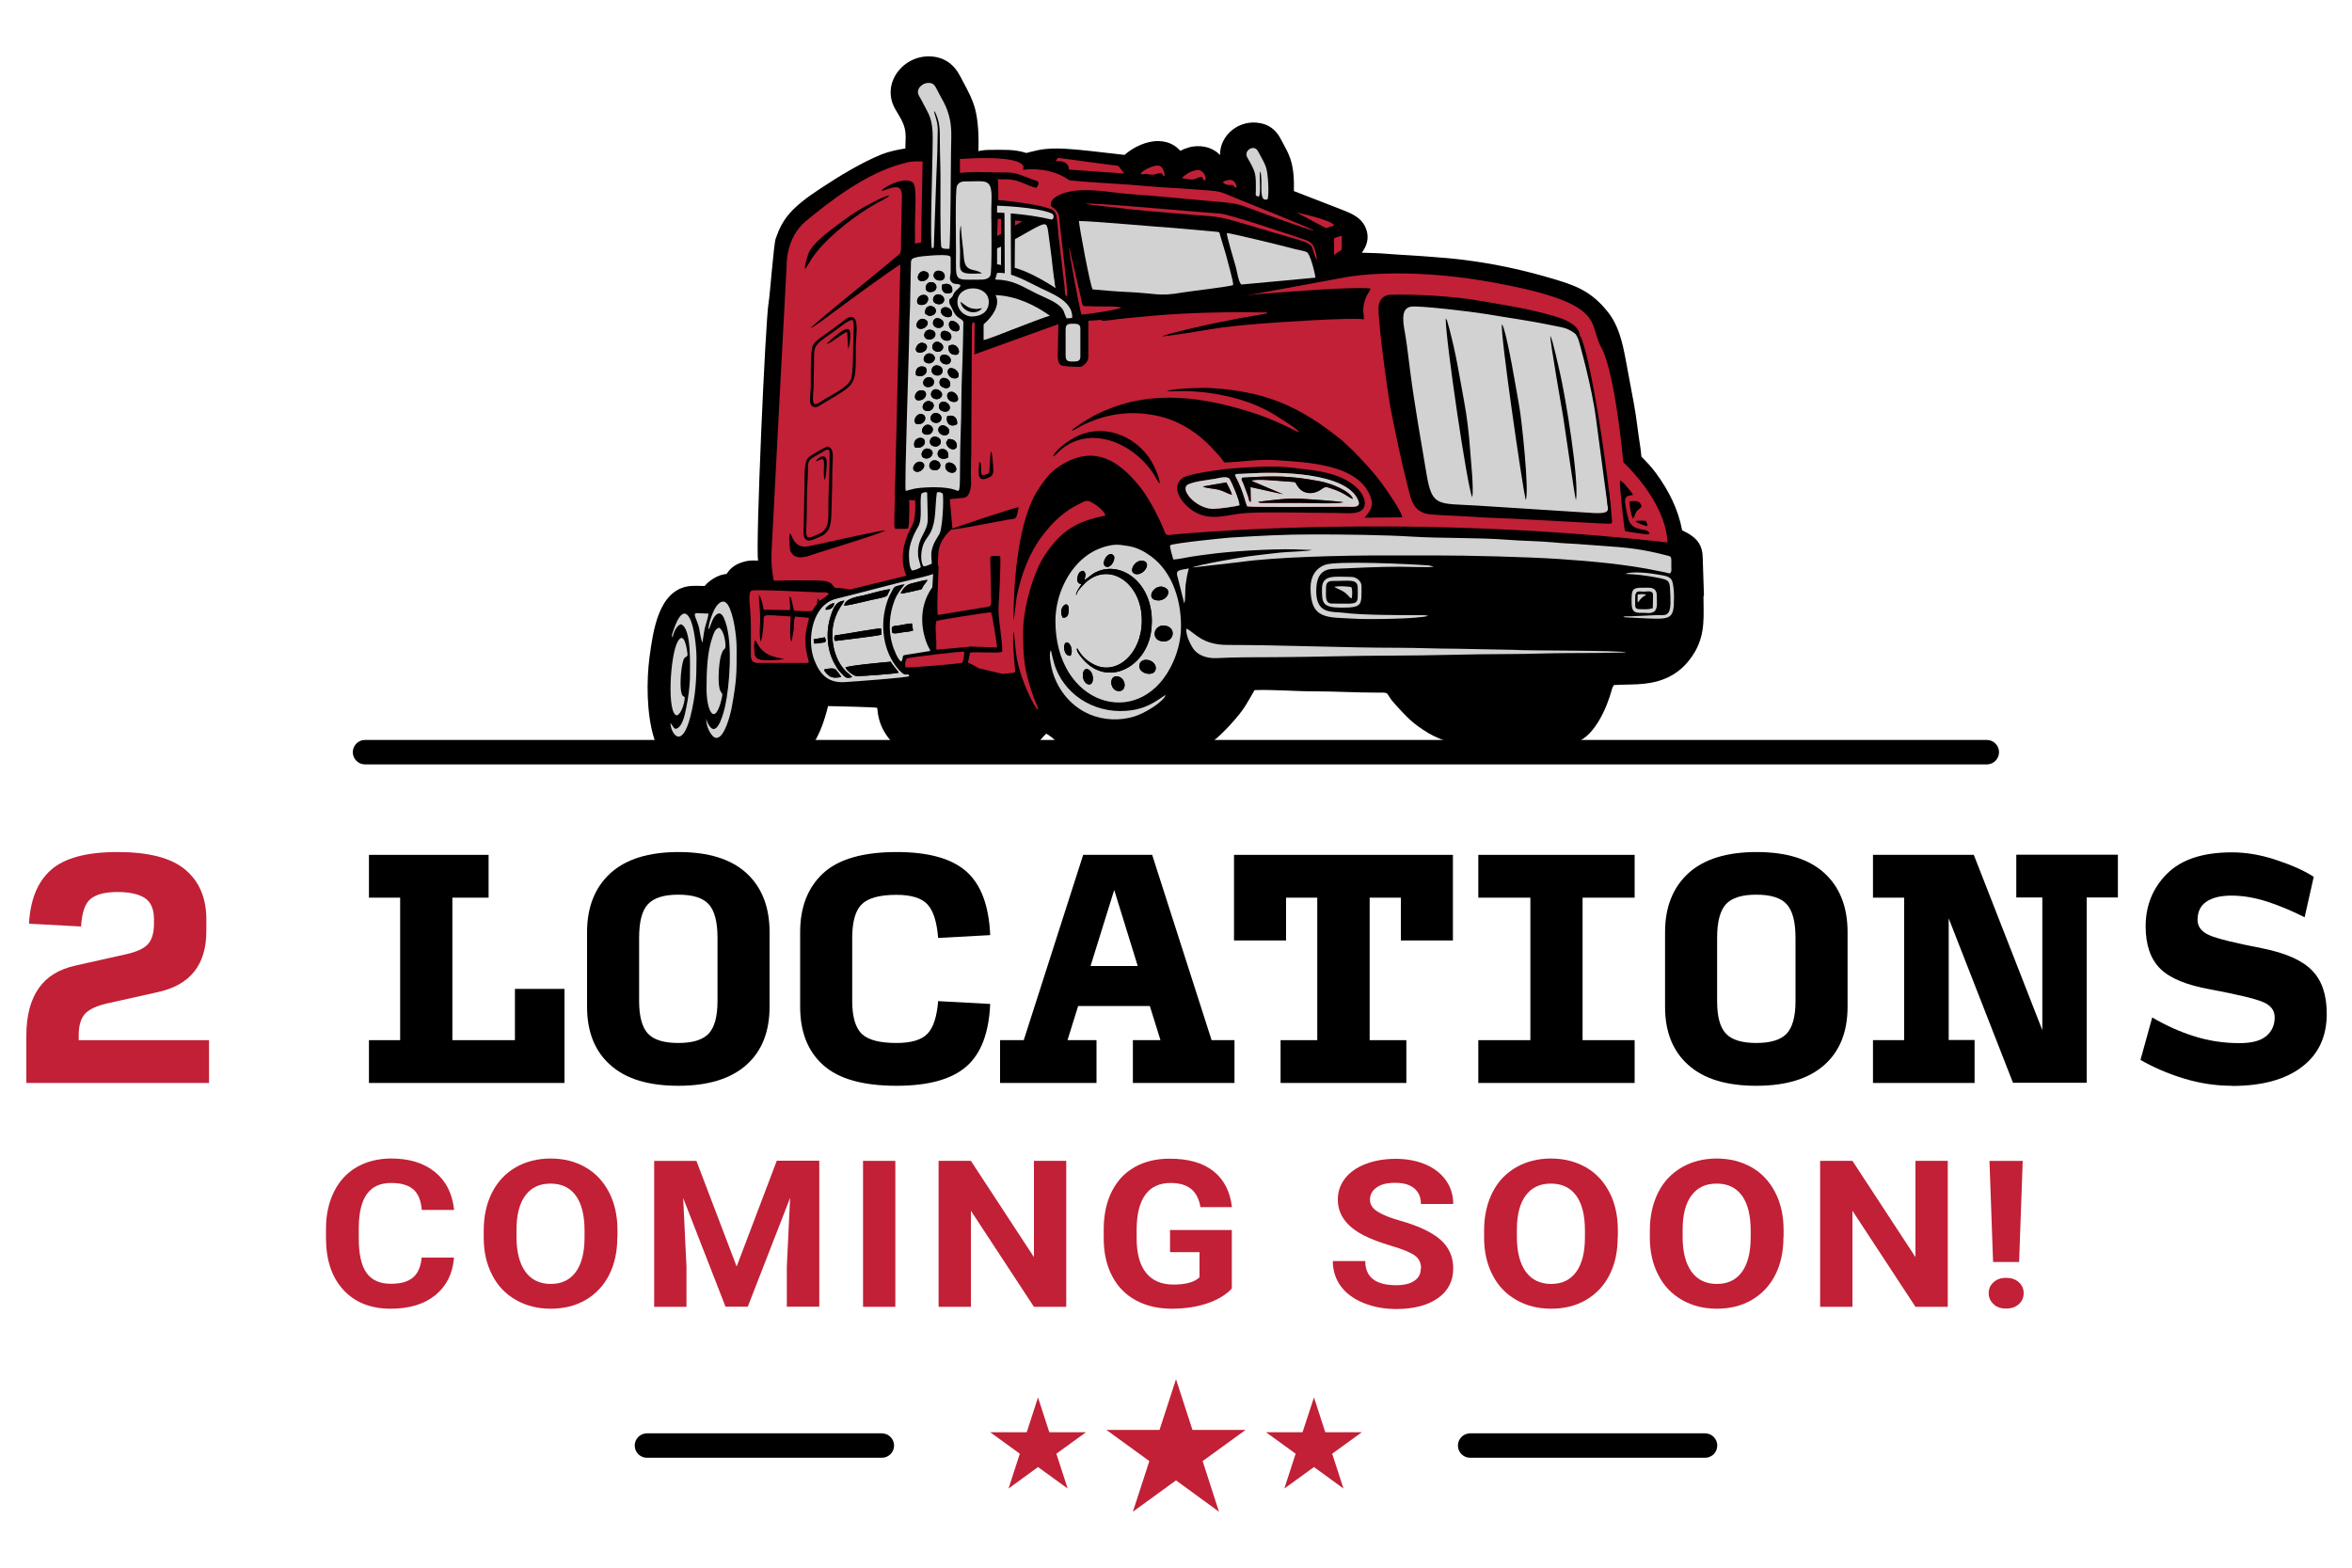 <?xml version="1.0" encoding="UTF-8"?> <svg xmlns="http://www.w3.org/2000/svg" id="Layer_2" viewBox="0 0 150 100"><defs><style>.cls-1{fill:none;}.cls-2,.cls-3{fill:#c12036;}.cls-3,.cls-4,.cls-5{fill-rule:evenodd;}.cls-4{fill:#d2d2d2;}.cls-6{fill:#d3d3d2;}</style></defs><polygon class="cls-2" points="75 87.98 76.05 91.21 79.44 91.21 76.7 93.2 77.74 96.43 75 94.43 72.25 96.43 73.3 93.2 70.56 91.21 73.95 91.21 75 87.98"></polygon><polygon class="cls-2" points="66.2 89.14 66.92 91.36 69.26 91.36 67.37 92.73 68.09 94.95 66.2 93.58 64.32 94.95 65.04 92.73 63.15 91.36 65.48 91.36 66.2 89.14"></polygon><polygon class="cls-2" points="83.8 89.14 84.52 91.36 86.85 91.36 84.96 92.73 85.68 94.95 83.8 93.58 81.91 94.95 82.63 92.73 80.74 91.36 83.07 91.36 83.8 89.14"></polygon><path d="M56.24,92.99h-14.98c-.43,0-.78-.35-.78-.78s.35-.78.78-.78h14.98c.43,0,.78.35.78.78s-.35.78-.78.78Z"></path><path d="M108.74,92.99h-14.98c-.43,0-.78-.35-.78-.78s.35-.78.78-.78h14.98c.43,0,.78.35.78.78s-.35.78-.78.78Z"></path><path class="cls-2" d="M1.68,69.08v-3c0-1.27.26-2.28.78-3.03.52-.75,1.31-1.23,2.36-1.46l3.26-.73c.65-.15,1.11-.36,1.36-.64.25-.28.38-.71.38-1.29v-.29c0-.66-.2-1.11-.59-1.36-.39-.25-.97-.38-1.74-.38s-1.34.14-1.7.43c-.36.28-.57.88-.62,1.77l-3.32-.18c.08-1.52.54-2.66,1.39-3.42.85-.76,2.26-1.15,4.25-1.15s3.42.37,4.32,1.12c.9.75,1.35,1.81,1.35,3.19v.73c0,1.07-.25,1.92-.76,2.57-.51.65-1.28,1.09-2.31,1.32l-3.27.73c-.66.15-1.13.37-1.4.66-.27.3-.4.75-.4,1.37v.31h8.31v2.73H1.68Z"></path><path d="M23.53,69.08v-2.73h1.99v-9.09h-1.99v-2.73h7.63v2.73h-2.31v9.09h3.99v-3.27h3.16v6h-12.46Z"></path><path d="M43.26,69.26c-1.91,0-3.35-.44-4.34-1.33-.99-.88-1.48-2.12-1.48-3.71v-4.76c0-1.6.5-2.85,1.49-3.76.99-.9,2.44-1.35,4.35-1.35s3.35.45,4.33,1.35c.98.9,1.47,2.16,1.47,3.76v4.76c0,1.59-.49,2.83-1.48,3.71-.99.88-2.43,1.33-4.34,1.33ZM43.26,66.53c.92,0,1.56-.2,1.94-.6.37-.4.56-1.09.56-2.07v-4.04c0-1.02-.19-1.73-.56-2.14s-1.02-.61-1.94-.61-1.56.2-1.94.61-.56,1.12-.56,2.14v4.04c0,.98.19,1.67.56,2.07.37.4,1.02.6,1.94.6Z"></path><path d="M57.18,69.26c-2.15,0-3.71-.44-4.69-1.33-.98-.88-1.46-2.12-1.46-3.71v-4.76c0-1.6.49-2.85,1.47-3.76.98-.9,2.54-1.35,4.69-1.35,2.04,0,3.52.42,4.45,1.25.93.83,1.43,2.18,1.51,4.05l-3.32.18c-.08-1.03-.31-1.75-.69-2.15-.38-.4-1.04-.6-1.97-.6-1.06,0-1.8.2-2.21.6-.41.4-.61,1.12-.61,2.16v4.02c0,1.01.21,1.7.61,2.09.41.39,1.15.58,2.21.58.93,0,1.59-.19,1.97-.58.38-.39.61-1.08.69-2.09l3.32.18c-.08,1.84-.58,3.17-1.52,3.99-.94.82-2.42,1.23-4.46,1.23Z"></path><path d="M69.93,66.35v2.73h-6.15v-2.73h1.51l3.79-11.82h4.4l3.79,11.82h1.46v2.73h-6.48v-2.73h1.76l-.68-2.18h-4.57l-.68,2.18h1.84ZM72.56,61.62l-1.5-4.85-1.51,4.85h3.01Z"></path><path d="M81.67,69.08v-2.73h2.34v-9.09h-1.99v2.73h-3.32v-5.46h13.96v5.46h-3.32v-2.73h-1.99v9.09h2.34v2.73h-8.01Z"></path><path d="M94.28,69.08v-2.73h3.32v-9.09h-3.32v-2.73h9.97v2.73h-3.32v9.09h3.32v2.73h-9.97Z"></path><path d="M112.01,69.26c-1.91,0-3.35-.44-4.34-1.33-.99-.88-1.48-2.12-1.48-3.71v-4.76c0-1.6.5-2.85,1.49-3.76.99-.9,2.44-1.35,4.35-1.35s3.35.45,4.33,1.35c.98.9,1.47,2.16,1.47,3.76v4.76c0,1.59-.49,2.83-1.48,3.71-.99.88-2.43,1.33-4.34,1.33ZM112.01,66.53c.92,0,1.56-.2,1.94-.6.37-.4.56-1.09.56-2.07v-4.04c0-1.02-.19-1.73-.56-2.14s-1.02-.61-1.94-.61-1.56.2-1.94.61c-.37.41-.56,1.12-.56,2.14v4.04c0,.98.18,1.67.56,2.07.37.4,1.02.6,1.94.6Z"></path><path d="M125.93,66.35v2.73h-6.48v-2.73h1.99v-9.09h-1.99v-2.73h6.43l4.37,11.18v-8.46h-1.66v-2.73h6.48v2.73h-1.99v11.82h-4.7l-4.1-10.49v7.76h1.66Z"></path><path d="M142.35,69.26c-1.02,0-2.04-.15-3.06-.46-1.02-.31-1.94-.71-2.78-1.19l.75-2.71c.86.51,1.75.91,2.67,1.2s1.88.44,2.9.44c.78,0,1.34-.15,1.7-.45.36-.3.54-.7.54-1.2,0-.44-.25-.76-.74-.97-.49-.21-1.61-.48-3.37-.81-1.5-.27-2.56-.7-3.18-1.31s-.94-1.51-.94-2.71c0-1.33.46-2.46,1.37-3.36.91-.91,2.29-1.36,4.13-1.36.91,0,1.86.16,2.84.49.99.33,1.78.68,2.38,1.07l-.58,2.58c-.82-.41-1.62-.75-2.4-1-.78-.25-1.54-.38-2.27-.38-.69,0-1.22.13-1.6.39s-.56.65-.56,1.15c0,.44.25.76.74.98.49.22,1.62.5,3.38.84,1.5.3,2.56.77,3.18,1.41.63.64.94,1.56.94,2.77,0,1.46-.53,2.59-1.59,3.39-1.06.81-2.55,1.21-4.45,1.21Z"></path><path class="cls-2" d="M28.95,80.25c-.08,1-.48,1.79-1.19,2.37-.72.58-1.66.86-2.84.86-1.28,0-2.29-.4-3.03-1.21s-1.1-1.91-1.1-3.31v-.57c0-.9.17-1.68.51-2.37.34-.68.82-1.21,1.45-1.57.63-.36,1.36-.55,2.2-.55,1.16,0,2.09.29,2.79.86.71.58,1.11,1.38,1.22,2.42h-2.06c-.05-.6-.23-1.04-.54-1.31-.31-.27-.78-.41-1.41-.41-.69,0-1.2.23-1.54.69-.34.46-.52,1.17-.53,2.13v.7c0,1.01.16,1.74.49,2.21.33.46.84.7,1.55.7.64,0,1.11-.13,1.43-.41.31-.27.49-.69.54-1.26h2.06Z"></path><path class="cls-2" d="M39.37,78.91c0,.92-.17,1.72-.52,2.41-.35.69-.85,1.22-1.5,1.6-.65.38-1.39.56-2.23.56s-1.57-.19-2.22-.56c-.65-.37-1.16-.9-1.51-1.59-.36-.69-.54-1.48-.54-2.38v-.46c0-.92.18-1.72.53-2.42.36-.7.86-1.23,1.51-1.61.65-.37,1.39-.56,2.23-.56s1.58.19,2.22.56c.65.37,1.15.91,1.51,1.61.36.7.53,1.5.53,2.41v.42ZM37.28,78.49c0-.98-.19-1.72-.56-2.23-.38-.51-.91-.76-1.61-.76s-1.23.25-1.6.75c-.38.5-.57,1.24-.57,2.2v.45c0,.95.19,1.69.56,2.21s.92.79,1.62.79,1.22-.25,1.6-.76c.37-.51.56-1.24.56-2.21v-.45Z"></path><path class="cls-2" d="M44.41,74.04l2.57,6.75,2.56-6.75h2.71v9.31h-2.07v-2.55l.21-4.39-2.7,6.94h-1.42l-2.7-6.93.21,4.39v2.55h-2.06v-9.31h2.7Z"></path><path class="cls-2" d="M57.1,83.36h-2.06v-9.31h2.06v9.31Z"></path><path class="cls-2" d="M68,83.36h-2.06l-4.02-6.13v6.13h-2.06v-9.31h2.06l4.02,6.14v-6.14h2.06v9.31Z"></path><path class="cls-2" d="M78.57,82.18c-.37.41-.9.73-1.58.96-.68.23-1.43.34-2.26.34-.87,0-1.63-.18-2.28-.53-.65-.35-1.16-.86-1.51-1.53-.36-.67-.54-1.46-.55-2.36v-.63c0-.93.17-1.73.51-2.42.34-.68.82-1.2,1.46-1.56.63-.36,1.38-.54,2.23-.54,1.19,0,2.12.26,2.79.79.67.53,1.07,1.29,1.19,2.3h-2.01c-.09-.53-.29-.92-.61-1.17-.31-.25-.75-.37-1.3-.37-.7,0-1.24.25-1.6.74s-.55,1.22-.56,2.19v.59c0,.98.2,1.71.6,2.21s.98.75,1.75.75,1.33-.15,1.66-.46v-1.61h-1.88v-1.41h3.94v3.72Z"></path><path class="cls-2" d="M90.63,80.91c0-.36-.14-.64-.41-.83-.27-.19-.77-.4-1.49-.61-.71-.21-1.28-.43-1.7-.64-1.14-.57-1.71-1.34-1.71-2.31,0-.5.15-.95.46-1.35.3-.39.74-.7,1.31-.92.57-.22,1.21-.33,1.92-.33s1.35.12,1.91.36c.56.24.99.58,1.3,1.02.31.44.46.94.46,1.5h-2.06c0-.43-.14-.76-.43-1-.29-.24-.69-.35-1.22-.35s-.9.1-1.18.3c-.28.2-.42.46-.42.78,0,.3.16.56.49.76.33.21.81.4,1.45.58,1.17.33,2.03.74,2.57,1.22.54.49.8,1.09.8,1.82,0,.81-.33,1.44-.98,1.9-.66.46-1.54.69-2.65.69-.77,0-1.47-.13-2.1-.39-.63-.26-1.12-.62-1.45-1.08-.33-.46-.5-.99-.5-1.59h2.07c0,1.03.66,1.54,1.98,1.54.49,0,.87-.09,1.15-.28.28-.19.41-.44.41-.78Z"></path><path class="cls-2" d="M103.17,78.91c0,.92-.17,1.72-.52,2.41-.35.69-.85,1.22-1.5,1.6-.65.38-1.39.56-2.23.56s-1.57-.19-2.22-.56c-.65-.37-1.16-.9-1.51-1.59-.36-.69-.54-1.48-.54-2.38v-.46c0-.92.18-1.72.53-2.42.35-.7.86-1.23,1.51-1.61.65-.37,1.39-.56,2.22-.56s1.58.19,2.23.56c.65.37,1.15.91,1.51,1.61.36.7.53,1.5.53,2.41v.42ZM101.08,78.49c0-.98-.19-1.72-.56-2.23-.38-.51-.91-.76-1.61-.76s-1.23.25-1.6.75c-.38.5-.57,1.24-.57,2.2v.45c0,.95.19,1.69.56,2.21s.92.79,1.62.79,1.22-.25,1.6-.76c.37-.51.56-1.24.56-2.21v-.45Z"></path><path class="cls-2" d="M113.74,78.91c0,.92-.17,1.72-.52,2.41-.35.69-.85,1.22-1.5,1.6-.65.38-1.39.56-2.23.56s-1.57-.19-2.22-.56c-.65-.37-1.16-.9-1.51-1.59-.36-.69-.54-1.48-.54-2.38v-.46c0-.92.18-1.72.53-2.42.35-.7.86-1.23,1.51-1.61.65-.37,1.39-.56,2.22-.56s1.58.19,2.23.56c.65.37,1.15.91,1.51,1.61.36.7.53,1.5.53,2.41v.42ZM111.65,78.49c0-.98-.19-1.72-.56-2.23-.38-.51-.91-.76-1.61-.76s-1.23.25-1.6.75c-.38.5-.57,1.24-.57,2.2v.45c0,.95.19,1.69.56,2.21s.92.79,1.62.79,1.22-.25,1.6-.76c.37-.51.56-1.24.56-2.21v-.45Z"></path><path class="cls-2" d="M124.22,83.36h-2.06l-4.02-6.13v6.13h-2.06v-9.31h2.06l4.02,6.14v-6.14h2.06v9.31Z"></path><path class="cls-2" d="M127.94,81.51c.33,0,.6.09.81.28s.31.42.31.7-.1.51-.31.7-.47.28-.81.28-.6-.09-.8-.28-.31-.42-.31-.7.1-.51.31-.7.47-.28.8-.28ZM128.76,80.5h-1.65l-.23-6.45h2.12l-.23,6.45Z"></path><path class="cls-5" d="M108.67,38v-.02l-.08-2.45c-.02-.71-.31-1.13-.89-1.48-.15-.09-.28-.15-.42-.22-.25-1.34-.86-2.55-1.67-3.65-.27-.37-.56-.68-.89-1.01-.01-.01-.03-.03-.04-.04-.02-.18-.03-.36-.06-.55-.16-.98-.25-1.97-.44-2.95-.18-.93-.34-1.86-.52-2.79-.2-1.04-.44-2.08-1.11-2.93-1.1-1.38-2.11-1.72-3.73-2.19-2.38-.7-4.83-1.15-7.31-1.32-.51-.04-1.02-.08-1.54-.11-.51-.03-1.02-.06-1.53-.1-.53-.05-1.06-.05-1.59-.07.31-.41.47-.9.3-1.44-.25-.81-.99-1.08-1.69-1.35l-2.81-1.09h0s-.09-.03-.13-.05c.01-.69,0-1.35-.22-2.04-.13-.39-.31-.71-.5-1.06-.14-.26-.23-.46-.44-.69-.26-.29-.59-.47-.97-.54-1.37-.28-2.61.78-2.58,2.03-.51-.54-1.34-.69-2.04-.47-.17.05-.34.12-.5.2-.33-.38-.79-.61-1.39-.62-.74-.02-1.6.38-2.16.88-.73-.08-1.47-.17-2.2-.25-.87-.09-1.92-.21-2.79-.13-.35.03-.7.11-1.05.2-.08.02-.15.04-.22.06-.76-.25-1.47-.2-2.26-.2-.3,0-.55.02-.8.08.03-.9-.01-1.96-.22-2.72-.17-.62-.45-1.13-.75-1.69-.21-.4-.37-.75-.71-1.07-.37-.35-.83-.53-1.34-.56-1.79-.11-3.21,1.74-2.29,3.35.36.63.67,1.02.67,1.77,0,.32-.02.39-.02.75-.5.08-1.04.19-1.52.38-1.28.52-2.66,1.36-3.86,2.15-1.9,1.25-2.44,1.93-2.89,3.22-.13.39-.37,3.66-.45,4.07-.2,1.05-.85,15.73-.67,16.47-.46-.02-.63,0-.9.07-.54.15-.87.4-1.11.78-.28.03-.54.11-.85.3-.25.16-.41.3-.55.47-.32,0-.66-.03-.99.01-1.97.26-2.3,2.9-2.52,4.48-.21,1.55-.19,3.61.25,5.11.11.39.26.73.48,1.02,0,0,.42.72,2.32.18,0,0,2.16,1.05,4.07,0,0,0,2.16.49,2.98-.33.18-.18.79-.81,1.28-2.81.32,0,3.06.07,3.13.11.05.13-.02,1.17.98,2.22.39.41.73.81,3.2.81h2.88c1.75,0,2.93-.39,3.27-.86.03-.09.41-.49.46-.52.15.08.58.39.63.52,0,0,1.57.69,4.81.69s5.15-.69,5.15-.69c.72-.57,1.74-1.69,2.13-2.34.19-.32.38-.63.56-.96,1.26-.04,2.56.08,3.84.08,1.3,0,2.6.08,3.88.08,1.05,0,.51-.06,1.24.74.76.83,1.1,1.22,2.12,1.84.2.12.43.23.66.33.24.11.49.17.67.3,0,0,1.71.36,3.92.39,2.49.04,3.65-.23,4.26-.46,1.11-.43,1.88-2.15,2.2-3.35.02-.09.08-.18.12-.27,1.03-.07,2.03.04,3.09-.34.93-.33,1.61-.96,2.1-1.81.66-1.17.53-2.25.53-3.52Z"></path><path class="cls-4" d="M63.59,15.58v1.83s.05.57-.22.78-.57.03-.57.03c0,0,1.39.54.5,1.84-.32.47-.72.74-.72.74v1.06s3.51-1.49,4.55-1.78c.27-.07.26-.95.15-2.12s-.35-3.18-.35-3.18c0,0,.13-.85-.63-.49s-2.73,1.29-2.73,1.29Z"></path><path class="cls-3" d="M103.53,29.5s-.51-5.7-1.4-7.32.45-2.81-6.88-4.16c-5.91-1.08-9.52-.32-9.52-.32l-14.23,2.62-3.68.24-5.77,2.08-.07,6.52s-.02-.03-.03-.05c-.01,1.08.17,2.65-.55,2.65-2.8.31-4.09.18-4.32-.2l.53-16.07.08-5.09c-2.51.62-4.98,2.62-6.28,3.69-1.3,1.06-1.24,2.82-1.24,2.82,0,0-.91,17.08-.96,18.2-.06,1.12.14,1.93.14,1.93,0,0,2.08-.05,3.03,0,.48.03.66.17.73.3.07.14.24.2.39.16l.72.1,5.5-1.35.02.29-.12,3.42.1,1.48,1.8-.16.42-.04-.22,1.07.71.32,1.53.36.7-.08c-.07-.08-.14-.44-.22-.98.06-.02.1-.04.1-.04-.01-.67-.46-13.41,4.85-13.16,3.55.17,5.09,5.4,5.09,5.4,0,0,14.32-1.51,31.86.47,0,0,.12-2.24-2.78-5.09Z"></path><path class="cls-5" d="M67.5,20.54l-.04,2.12s-.04.58.27.66,1.18.08,1.18.08c.06,0,.5-.22.5-.64,0-.44,0-2.45,0-2.45l-1.29-.08-.62.31Z"></path><path class="cls-3" d="M57.7,10.4s.35-.14,1.14-.1l-.1,5.17s-1.1.08-1.16.73-.14,1.27-.14,1.27l-1.06-.31,1.31-6.77Z"></path><path class="cls-3" d="M68.18,11.49s-1.06-.88-2.95-.66c0,0,.78-.99-4.01-.69v.89s1.73-.21,2.35.18c.21.13.02,3.83.02,3.83l3.03-1.92,1.56-1.62Z"></path><path class="cls-5" d="M60.56,31.67l.18,2.05s-.77.57-.88,1.43c-.07.56-.03,1.18-.03,1.18l-.5.19-1.47.3s-.53-.82-.15-2.19.71-.77.66-2.87l.35-.5h1.44s.41.41.41.41Z"></path><path class="cls-4" d="M102.55,33.06l-11.66-.62-2.28-12.97s.58-.73,6.29.04c5.71.77,5.5,1.61,5.5,1.61,0,0,.28.09.71,1.78.46,1.8,1.1,5.31,1.35,7.53.21,1.88.08,2.62.08,2.62Z"></path><path class="cls-5" d="M100.04,20.7s.66.42.86,1c.65,1.82,1.44,7.24,1.72,9.68.15,1.29-.06,1.1-.06,1.1,0,0-.49-3.6-.77-5.75s-1.09-4.95-1.09-4.95c0,0-.1-.46-.66-1.08"></path><path class="cls-5" d="M63.22,18.26s.56-.29,1.18.06c.93.52,2.43,1.06,3.03,1.56l.31-1.22s-1.64-1.18-2.97-1.56c-.42-.12-.86-.17-1.39-.29l-.15,1.45Z"></path><path class="cls-4" d="M71.29,43.15c.58.11.59,1.06-.04.92-.49-.11-.53-1.03.04-.92h0ZM69.06,43.08c0-.66.61-.44.64.16.03.7-.64.45-.64-.16h0ZM72.66,42.5c0-.64,1.02-.47,1.05.09.03.62-1.05.44-1.05-.09h0ZM68.27,41.83c-.45.03-.49-.73-.3-.83.27-.13.51.51.3.83h0ZM74.36,39.92c.71.16.49,1.13-.3.98-.72-.14-.45-1.15.3-.98h0ZM68.16,38.87c0,.27-.05.56-.38.53-.37-.62.38-1.24.38-.53h0ZM73.89,38.3c-.98,0-.22-1.24.47-.78.37.24,0,.78-.47.78h0ZM68.7,41.35c.25.44.54.76,1.03,1.02,1.48.78,3.1-.68,3.09-2.8,0-2.51-2.26-3.87-3.74-2.25-.14.15-.4.4-.44.65-.05-.11.06-.26.11-.36.08-.14.16-.24.22-.35,0,0-.02-.02-.03-.01,0,0-.32,0-.22-.45.05-.23.14-.37.38-.39.21.22.11.31.06.58.21-.09.38-.31.69-.47,1.74-.89,3.97.87,3.56,3.77-.32,2.27-2.78,3.58-4.35,1.75-.08-.09-.48-.54-.36-.69h0ZM72.96,35.79c.49.16-.06.97-.57.82-.47-.14.02-1,.57-.82h0ZM70.96,35.39c.09.06.11.08.1.25-.02.23-.29.66-.57.48-.29-.18.15-.95.47-.74h0ZM71.47,34.76c-.6-.08-1.34.19-1.79.44-1.45.81-2.37,2.67-2.37,4.41,0,5.35,5.23,6.97,7.33,2.98.42-.79.68-1.7.68-2.65,0-1.85-.66-3.69-2.17-4.63-.57-.36-.92-.46-1.68-.55h0Z"></path><path class="cls-5" d="M89.42,33l-2.13.02s-.11,0-.13,0c0,0-.02,0-.03,0,0,0-.02,0-.03,0h-.06c.07-.16.61-.56.41-1.19-.68-2.28-4.24-2.34-6.11-2.48-1.06-.08-2.37.14-3.26.15-.26-.38-.49-.61-.79-.93-.86-.92-1.98-1.68-3.29-2-1.76-.43-3.45-.21-5.05.6-.21.11-.4.26-.62.31.13-.19,1.12-.79,1.4-.94,3.17-1.66,6.38-1.36,9.76-.34,1.11.34,1.54.53,2.53.98.21.09.66.36.82.38-.11-.23-1.39-.99-1.6-1.13-1.56-.95-3.57-1.4-5.42-1.48-.48-.02-.95.03-1.41,0,.38-.17,2.19-.23,2.74-.2,3.55.2,5.73,1.16,8.41,3.32l.75.7c.74.76,1.44,1.51,2.04,2.38.2.29,1.08,1.55,1.08,1.86h0Z"></path><path class="cls-5" d="M100.74,21.51c-.25-.18-.35-.32-.71-.49-.29-.14-.67-.19-1.02-.26-1.52-.32-2.9-.5-4.38-.75-.72-.12-4.11-.53-4.64-.45-.75.11-.46,1.22-.35,1.9.12.75.2,1.5.3,2.26.27,2.09.7,4.51,1.05,6.59.35,2.04.73,1.79,3.2,1.94l7.2.46c1.58.12,1.06-.25,1.13-.77,0,.01-.07-.46-.07-.44,0,.02.16-.12.17-.11,0,0,.02.28.03.29l.05.34c.02.22.05.44.06.66.05.83.23.74-.6.71l-5.61-.3c-.93-.05-1.89-.06-2.83-.14-.52-.04-2.45-.09-2.76-.18-.85-.23-.97-.9-1.19-1.78-.48-1.9-.69-3-1.07-4.87-.18-.91-.86-5.82-.78-6.58.04-.39.29-.72.75-.74,1.52-.05,4.05.1,5.54.36,1.62.28,3.27.52,4.93,1.01,1.49.44,1.63.99,1.61,1.33h0Z"></path><path class="cls-4" d="M106.56,36.53c-.08.08-.09.05-.36-.02-.14-.03-.27-.05-.41-.08-2.01-.43-4.28-.63-6.33-.77-2.06-.14-5.81-.23-7.91-.23h-3.43c-2.39,0-6.73.09-9.02.42l-3.05.35c.4-.19,3.05-.64,3.62-.72.67-.09,1.29-.15,1.96-.23.42-.05,1.8-.08,2.04-.17-.38,0-.81-.03-1.16-.04-1.52-.03-4.06.12-5.54.33-.36.05-.71.09-1.06.15-.28.05-.81.16-1.08.17-.04-.15-.25-.79-.2-.91.25-.14,3.34-.45,3.84-.49,2.05-.12,3.33-.2,5.41-.2,1.74,0,4.46.03,6.15.14,2.02.12,4.13.05,6.11.2,1,.08,1.99.08,2.96.17.48.05.99.07,1.48.1.5.03.99.08,1.49.11,1.62.11,2.6.2,4.11.59.48.12.4.03.41.77,0,.15.03.27-.05.35h0Z"></path><path class="cls-4" d="M60.65,29.52c.43.14.47.7,0,.63-.5-.08-.46-.77,0-.63h0ZM58.79,29.48c.39.18-.04.72-.39.6-.39-.13.01-.78.39-.6h0ZM59.75,29.39c.41.15.22.74-.28.58-.39-.12-.17-.75.28-.58h0ZM60.47,29.18c-.38.23-.81-.03-.63-.4.13-.26.73-.18.63.4h0ZM59.32,28.66c.37.19.03.71-.38.56-.37-.14-.06-.79.38-.56h0ZM60.34,28.22l.13-.21c.54-.04.62.41.52.55-.19.25-.63.01-.65-.34h0ZM59.76,27.88c.46.17.21.74-.26.57-.37-.13-.18-.74.26-.57h0ZM58.33,28.52c-.18-.53.42-.73.6-.49.2.27-.17.66-.6.49h0ZM60.29,27.18c.14.07.31.21.22.44-.08.18-.34.17-.48.09-.38-.21-.14-.74.27-.53h0ZM59.32,27.13c.36.19.12.7-.32.58-.44-.12-.06-.79.32-.58h0ZM61.04,27.05c-.38.25-.76-.04-.63-.5.48-.15.67.19.63.5h0ZM58.54,27.06c-.4,0-.18-.75.27-.64.34.09.24.64-.27.64h0ZM59.84,26.38c.4.19.16.72-.28.57-.43-.15-.14-.77.28-.57h0ZM60.37,25.68c.37.23.22.7-.25.55-.47-.15-.19-.82.25-.55h0ZM59.33,25.6c.45.16.14.73-.29.6-.42-.12-.09-.74.29-.6h0ZM60.85,25.64c-.48,0-.61-.61-.2-.65.37-.03.69.65.2.65h0ZM58.58,25.54c-.4,0-.25-.71.25-.64.39.06.26.64-.25.64h0ZM59.85,24.87c.49.24.11.74-.29.55-.38-.18-.12-.75.29-.55h0ZM60.37,24.15c.38.18.29.79-.23.56-.41-.18-.21-.77.23-.56h0ZM59.57,24.29c0,.22-.06.34-.28.39-.21.05-.39-.05-.41-.23-.04-.33.47-.61.69-.16h0ZM60.74,23.49c.44.1.59.72.07.64-.44-.07-.51-.74-.07-.64h0ZM58.42,23.93c-.12-.64.54-.64.64-.44.16.32-.24.65-.64.44h0ZM59.87,23.33c.45.16.23.75-.22.6-.44-.15-.21-.75.22-.6h0ZM60.31,22.63c.47.11.42.7-.05.6-.46-.1-.4-.71.05-.6h0ZM59.45,22.59c.4.23.02.73-.38.55-.38-.17-.02-.77.38-.55h0ZM60.97,22.63h-.08c-.29,0-.47-.28-.38-.57.58-.31.86.57.46.57h0ZM58.97,21.9c.22.13.16.33.05.45-.09.1-.34.2-.51.11-.29-.16.09-.77.45-.55h0ZM59.94,21.85c.45.25.1.72-.29.55-.4-.17-.12-.78.29-.55h0ZM60.42,21.15c.09.04.12.04.2.15.16.26-.04.54-.4.4-.39-.16-.27-.77.2-.55h0ZM59.42,21.05c.43.12.23.7-.26.59-.39-.09-.22-.72.26-.59h0ZM60.83,20.49c.5.18.48.78-.01.62-.41-.13-.4-.77.01-.62h0ZM59.96,20.34c.46.23.14.72-.27.54-.37-.16-.15-.76.27-.54h0ZM58.98,20.37c.46.22-.03.71-.37.59-.37-.13-.03-.78.37-.59h0ZM59,20.01c-.06-.6.54-.58.66-.3.09.2-.05.35-.19.4-.23.1-.35-.02-.47-.11h0ZM60.72,20c0,.43-.78.2-.71-.19.07-.37.71-.23.71.19h0ZM60.03,18.83c.37.2.15.7-.3.55-.45-.14-.15-.8.3-.55h0ZM58.78,19.45h-.04c-.42,0-.28-.65.17-.64.44,0,.34.64-.12.64h0ZM60.72,18.63c-.37.23-.75,0-.63-.47.36-.15.72,0,.63.47h0ZM59.32,18.63c-.45,0-.33-.69.11-.63.39.05.42.63-.11.63h0ZM60.02,17.3c.38.14.29.72-.23.57-.43-.13-.26-.75.23-.57h0ZM58.99,17.31c.48.11.18.67-.24.62-.41-.05-.18-.72.24-.62h0ZM61.26,18.19c-.23-.15-.41.01-.6-.23-.15-.2-.04-.35-.03-.59,0-.24,0-.54,0-.78,0-.19.01-.24-.12-.28-.31-.1-1.73.02-2.01.09-.44.1-.4.15-.41.61-.01.69-.03,1.34-.04,2.02,0,.68-.06,1.33-.06,2.02,0,1.03-.32,9.99-.23,10.26.23-.04.43-.13.75-.17.67-.08,1.77-.11,2.38.1.34.12.33.34.34-1.85,0-1.26.08-2.42.08-3.67,0-1.22.08-2.5.1-3.71l.03-1.45c-.03-.26-.4-.18-.65-.73-.23-.51-.26-.39-.25-.72.33-.28.17-.23.34-.47.12-.17.31-.24.37-.42h0Z"></path><path class="cls-4" d="M53.65,43.19c-.25.04-.52.07-.71-.04-.11-.07-.36-.27-.38-.44.2-.07.62-.12.74,0,.07.07.33.4.35.49h0ZM54.66,43.13c-.23,0-.65-.35-.74-.55.15-.12,2.51-.34,2.89-.37.11.24.44.55.5.7-.15.07-2.33.22-2.65.22h0ZM52.44,40.99c-.16.02-.36.07-.53.05l-.02-.26.72-.13c.09.27.09.32-.18.35h0ZM53.48,40.5c.59-.08,2.43-.43,2.71-.41l.03.39c-.33.1-2.19.3-2.81.39-.16.02-.22.04-.21-.19.01-.18.06-.16.27-.18h0ZM58.16,39.77l.07.45c-.24.08-.4.08-.64.11-.18.02-.41.09-.58.07l-.1-.03c-.13-.51.08-.42.46-.48.15-.02.7-.15.8-.11h0ZM52.66,38.89v-.08c.03-.08.31-.32.54-.34-.01.29-.28.45-.54.42h0ZM53.84,38.32c-.06.1-.02.07-.09.17-.54.74-.77,1.58-.63,2.53.11.77.42,1.5,1.03,1.98.1.08.13.12.2.19-.39.12-.45,0-.65-.2-.19-.19-.27-.29-.41-.54-.56-.91-.64-2.13-.32-3.13.2-.63.36-.95.87-1.01h0ZM53.84,38.64c.03-.49.94-.59,1.31-.68.3-.08,1.4-.39,1.63-.37-.33.52.11.4-1.3.7-.51.11-1.15.29-1.64.35h0ZM57.44,37.86c.11-.26.33-.55.65-.63.26-.06.84-.23,1.05-.24-.02.13-.16.23-.25.38-.15.25-.04.21-.38.28-.26.05-.84.21-1.06.21h0ZM59.5,36.62c-.44.16-1.67.42-2.16.55-.8.21-1.55.39-2.37.61-.42.11-.81.2-1.22.31-.47.12-.72.15-1.07.42-.97.74-1.18,2.51-.74,3.61.34.86.84,1.46,1.93,1.39.49-.03,3.98-.28,4.12-.38-.14-.32-.14.18-.66-.4-1.03-1.15-1.24-2.9-.75-4.36.09-.28.22-.52.35-.76.1-.18.11-.19.33-.25.14-.04.31-.09.44-.09-.23.31-.48.58-.65,1.03-.35.91-.41,1.9-.13,2.85.06.2.36,1.01.57,1.05.16-.31,0-.37.23-.42.1-.02,1.43-.22,1.61-.26-.05-.15-.14-.27-.2-.43-.44-1.08-.45-2.34.16-3.37.08-.13.03-.06.17-.26l.05-.83Z"></path><path class="cls-4" d="M78.64,18.18c-.15.1-2.84.41-3.24.48-1.48.27-1.79.04-3.41-.03-.74-.03-1.55-.1-2.31-.17-.16-.29-.84-3.91-.87-4.36.61-.02,5.18.39,6.04.44l2.79.25c.17.04.11,0,.17.2.03.11.34,1.13.37,1.24.08.33.51,1.81.46,1.94h0Z"></path><path class="cls-5" d="M86.98,20.37c-.8-.14-5.81.21-6.66.28-1,.08-2.19.19-3.16.36-.38.07-2.89.47-3.03.44.23-.15,2.77-.72,3.26-.82.58-.12,1.14-.23,1.72-.34l1.62-.28c.12-.06.06-.04.1-.08-1.81-.04-3.67-.01-5.46.08-1.4.07-2.54.2-3.88.32-.36.03-.98.17-1.3.12.23-.1.64-.18.93-.23l3.03-.6c1.41-.28,4.92-.77,6.34-.88,1.51-.11,5.61-.46,6.91-.34.02.15-.25.34-.38.84-.18.72,0,.77-.04,1.15h0Z"></path><path class="cls-3" d="M74.77,33.36c.56.06,1.3-.02,1.72,0,1.26.05,1.08.01,2.39-.02h.38c-.25.17-1.97.35-2.42.43-.26.04-2.39.36-2.4.35-.15-.07-.16-.22-.23-.37-.37-.89-.99-2.07-1.57-2.77-1.3-1.58-2.74-2.52-4.72-1.46-.32.17-.86.56-1.07.83-.69.86-.98,1.34-1.36,2.44-.65,1.89-.85,4.58-.85,6.78.05-.1.15-1.25.21-1.55.27-1.35.81-2.78,1.62-3.84.66-.86,1.39-1.59,2.43-2.07.23-.11.38-.24.65-.1.33.16.88.56.95.88-1.85.36-2.8.95-3.84,2.48-.79,1.16-1.41,3.5-1.41,4.91,0,1.72.07,2.47.65,4.14.06.18.35.77.3.87-.36-.36-.9-1.69-1.07-2.21-.12-.38-.26-.89-.32-1.33-.04-.25-.13-1.39-.17-1.47-.08.65.02,1.51.07,2.14.03.39.09.45-.09.49-.22.04-.16-.3-.17-.5-.21-3.62-.03-10.86,2.93-13.17,1.21-.94,2.66-1,3.93-.19.32.21.45.34.72.56.56.46,1.36,1.5,1.77,2.11.17.26.33.52.49.79.16.27.31.59.47.85h0Z"></path><path class="cls-3" d="M49.95,42.05c-.23.04-1.28.08-1.51.01-.21-.06-.3-.21-.32-.47-.01-.21-.05-.58.05-.74.09.12.17.32.28.46.09.12.25.27.39.36.23.15.53.25.81.3l.28.06s.02,0,.03.02h0ZM52.87,37.92c-.12-.18-.25-.13-.52-.13-.74-.02-4.23-.22-4.42-.11-.23.12-.11.89-.09,1.15.03.44.05.85.05,1.28,0,.44,0,.88,0,1.32,0,.46-.08.86.45.86h3.1c.19,0,.15-.08.1-.25-.43-1.51.07-2.37.04-2.63l-.85-.08c-.13.19-.09.59-.11.82l-.13.75s-.01.02-.02.03c-.14-.21-.05-1.34-.04-1.61-2.14-.11-1.63-.26-1.76.75-.04.28-.05.61-.16.86-.1-.35-.04-1.02-.03-1.4,0-.81-.09-1.06-.08-1.59.16.19.26.72.3.95l1.65.03c.04-.05.02,0,.04-.1.01-.06,0-.06,0-.12l-.04-.63c.12.05.07-.02.18.41.04.15.07.31.11.47l.69.04c.64.02.45-.04.65-.3.17-.22.13-.19.16-.51.18.07-.04.05.14.14.05-.02.53-.36.56-.41h0Z"></path><path class="cls-4" d="M103.73,41.62c-1.25.03-2.46.04-3.71.04-1.25,0-2.49.06-3.76.06-2.49,0-4.99.1-7.47.1s-5,.09-7.51.1c-1.22,0-2.5,0-3.72.06-.62.02-1.09-.18-1.38-.5-.2-.23-.57-.94-.52-1.38.52.21.94,1.04,2.64,1.04,3.56,0,7.37.18,10.9.18,1.22,0,2.41.06,3.63.06l3.65.07c.97.07,6.94.02,7.24.17h0Z"></path><path class="cls-5" d="M57.31,31.06c0,.27-.05.61.25.72.46.16.47-.44.41,1.63l-.06.3c-.14.04-.34.02-.5.02-.4,0-.38.14-.37-.7l.38-16.15c-.17.03-3.64,2.57-4.28,3.05-.2.15-1.3.99-1.46,1,.93-.84,3.04-2.54,4.16-3.46.35-.29.68-.57,1.04-.86.69-.56.58-.36.58-1.33l.06-2.77c.02-1.01-.9-.38-1.31-.33.16-.29,1.71-1.04,2.07-.45.2.33.06,2.11.07,2.68,0,.34.02,1.09-.02,1.41-.03.27-.2.16-.41.33-.14.11-.24.24-.25.49-.04.98,0,1.95-.06,2.92-.06.94-.01,1.91-.07,2.86-.06.94-.06,1.94-.07,2.89-.01,1.76-.16,4.01-.16,5.74h0Z"></path><path class="cls-5" d="M79.05,32.22c-.13.08-1.35.24-1.69.24-1.01,0-2.01-1.09-1.7-1.48.19-.24,1.48-.38,1.83-.44.27-.04.78-.21.93.03.14.22.62,1.36.62,1.65h0ZM79.54,32.3c-.1-.17-.27-1.03-.7-1.82-.17-.32-.03-.21.79-.27,1.8-.13,6.28-.1,7,1.74.18.47-.42.38-.77.38-.98,0-5.95.05-6.32-.02h0ZM82.26,29.82c-1.12-.13-2.54-.02-3.66.06-.61.04-2.82.34-3.18.61-.89.67.13,1.83.84,2.2,1.1.58,2.1.09,3.28.03,1.42-.08,4.05,0,5.69,0,.55,0,1.37.12,1.67-.23.37-.42-.06-1.07-.3-1.31-1.1-1.11-2.93-1.19-4.35-1.36h0Z"></path><path class="cls-3" d="M83.8,14.71c-.25,0-3.45-1.18-3.77-1.3-.94-.34-.99-.41-2.01-.51l-4.65-.42c-.77-.06-1.61-.11-2.35-.21-1.86-.25-3.03-.18-3.77.35-.22.16-.26.4-.22.53l.24.18c.3.28.28.52.32.96.07.77.53,4.36.47,4.62-.19-.06-.14-.36-.16-.55l-.39-3.32c-.04-.33-.07-1.08-.16-1.32-.34-.92-1.36-.07-1.87.22-.33.18-1.73,1.09-1.88,1.1-.02-.25.19-.27.39-.4l1.05-.64c.19-.11.38-.21.54-.32.7-.46.68-.25.87-.82.41-1.24.41-1.51,1.95-1.34,1.45.15,3.16.2,4.73.35,1.07.1,2.1.13,3.16.22,1.62.14,1.23,0,2.75.64.13.06,4.69,1.87,4.77,1.99h0Z"></path><path class="cls-4" d="M60.55,15.87c-.17,0-.42.03-.51-.1-.09-.11-.06-3.98-.06-4.48,0-.72-.04-1.49-.04-2.23,0-.87,0-1.28-.33-1.97-.05.07-.02.09,0,.18.28.89.18.93.18,1.83,0,.76-.06,1.54-.08,2.31l-.15,4.22c-.01.18.02.16-.12.21-.15-.23.03-5.27.03-5.99,0-1.03.12-1.92-.32-2.73-.18-.33-.34-.67-.53-.99-.25-.42.16-.81.54-.84.44-.03.48.22.76.74.18.34.37.64.5,1.02.35.98.23,1.68.23,2.76,0,.4-.04,5.78-.1,6.06h0Z"></path><path class="cls-4" d="M80.25,32.01c.9-.11,1.87-.25,2.72-.2.29.01,2.62.18,2.71.23-.54.12-2.09.04-2.75.04h-2.43c-.08,0-.07,0-.14-.01-.19-.05-.04,0-.11-.06h0ZM86.27,31.82c-.19-.03-.53-.39-1.28-.63-.35-.11-.43-.19-.69,0-.49.37-1.14.36-1.49-.1-.3-.38.02-.33-.83-.38-.37-.03-1.95-.19-2.17-.04l2.02.86-2.08-.46.02.94c-.12-.06-.06.06-.18-.38l-.29-.78c-.08-.19-.16-.26-.08-.38,1.92-.12,3.01-.15,5.01.24.7.14,1.87.61,2.05,1.1h0ZM79.54,32.3c.36.07,5.34.02,6.32.02.36,0,.96.1.77-.38-.71-1.84-5.19-1.86-7-1.74-.83.06-.97-.05-.79.27.43.79.6,1.65.7,1.82h0Z"></path><path class="cls-3" d="M54.23,21.24c0,.27-.02.81-.14,1.02l-.06-1.09c-.19.04-.72.46-.96.6-.06.03-.1.06-.16.09-.11.07-.08.06-.19.07l.32-.3c.17-.13,1.17-1.08,1.17-.39h0ZM54.38,20.41c-.29-.02-.88.52-1.24.76-1.53,1.04-1.18.81-1.25,2.71-.01.33,0,.64-.02.97-.01.21-.1.85.07.92.15.07.51-.23.65-.31.62-.37,1.48-.78,1.68-1.29.15-.4.12-2.13.15-2.81.01-.35.06-.69-.05-.95h0Z"></path><path class="cls-4" d="M83.9,17.71l-4.73.44c-.17-.11-.29-.87-.35-1.1-.05-.21-.6-2-.58-2.18.16-.03,3.73.85,4.35,1.02.24.06.49.09.73.18.26.09.59,1.57.57,1.65h0Z"></path><path class="cls-3" d="M52.59,30.61c-.12-.34.02-1.03-.07-1.29-.15-.1-.31.08-.52.11.03-.02.16-.2.33-.28.53-.23.39.6.37.87-.01.14-.03.48-.11.58h0ZM52.91,28.92c0-.43-.28-.18-.5-.06-1.14.65-.8.38-.91,1.9-.06.86-.01,1.82-.07,2.78-.02.37-.05.49.07.74.24.02.43-.1.65-.19.25-.11.31-.14.46-.32.26-.32.22-.87.22-1.34,0-1.16.08-2.31.08-3.51h0Z"></path><path class="cls-5" d="M68.7,41.35c.25.44.54.76,1.03,1.02,1.48.78,3.1-.68,3.09-2.8,0-2.51-2.26-3.87-3.74-2.25-.14.15-.4.4-.44.65-.05-.11.06-.26.11-.36.08-.14.16-.24.22-.35,0,0-.02-.02-.03-.01,0,0-.32,0-.22-.45.05-.23.14-.37.38-.39.21.22.11.31.06.58.21-.09.38-.31.69-.47,1.74-.89,3.97.87,3.56,3.77-.32,2.27-2.78,3.58-4.35,1.75-.08-.09-.48-.54-.36-.69h0Z"></path><path class="cls-4" d="M46.98,41.38c0,1.63,0,1.99-.3,3.68-.09.51-.47,2.01-.99,2.01-.33,0-.69-.79-.64-1.21.03.19.15.41.26.53.49.54.87-1.05.93-1.32.3-1.37.49-4.05.03-5.38-.1-.3-.28-.78-.62-.45-.27.26-.32.75-.47.92,0-.37.23-.98.37-1.26.18-.36.57-.81.89-.29.35.58.54,1.96.54,2.78h0Z"></path><path class="cls-4" d="M91.44,36.15c-.27.06-1.73,0-2.16,0-1.24,0-3.05.08-4.29.14-.76.04-1,.54-1.04,1.2-.1,1.74.97,1.5,1.76,1.6,1.16.15,3.54.15,4.85.15.1,0,.2,0,.29,0l.24.04c-.53.2-3.85.24-4.59.19-1.83-.11-2.92.11-2.92-1.97,0-.75.35-1.26.92-1.47.74-.27,5.34-.06,6.66.04l.28.08h0Z"></path><path class="cls-5" d="M93.89,31.71c-.31-.59-1.7-10.06-1.69-11.4,0,0,.02.01.02.03,0,.02.02.02.02.03,0,0,.03.05.04.06l.14.49c.46,1.73.65,3.04.97,4.77.16.84.3,2.03.36,2.91.04.63.26,2.59.14,3.13h0Z"></path><path class="cls-4" d="M78.57,31.57c-.28-.08-.52-.25-.88-.34-.23-.06-.83-.09-.98-.2l1.5-.26c.12.24.29.53.36.8h0ZM79.05,32.22c0-.29-.48-1.42-.62-1.65-.15-.24-.66-.08-.93-.03-.35.06-1.64.2-1.83.44-.32.39.69,1.48,1.7,1.48.34,0,1.56-.16,1.69-.24h0Z"></path><path class="cls-4" d="M46.26,41.26c0,.24-.13-.03-.31.68-.1.42-.21,1.77,0,2.15.1.19.17.09.06.54-.43,1.74-.95.73-.95-.69,0-1.05.03-2.33.38-3.31.09-.26.16-.51.42-.59.29.16.41.81.41,1.21h0Z"></path><path class="cls-5" d="M97.3,31.89c-.23-1-1.66-10.83-1.51-11.21.31.45.97,4.53,1.11,5.29.14.75.65,5.49.4,5.92h0Z"></path><path class="cls-4" d="M74.34,44.34c-.19.48-1.37,1.17-1.99,1.36-.94.29-1.96.24-2.83-.12-1.18-.49-2.01-1.51-2.37-2.66-.09-.29-.3-1.18-.13-1.44.03.07.13.66.32,1.16.73,1.86,2.72,2.99,4.87,2.66,1.22-.19,1.87-.87,2.14-.97h0Z"></path><path class="cls-4" d="M44.42,42c0,1.37-.05,2.35-.39,3.71-.56,2.18-1.26,1.04-1.27.42.12.09.17.33.33.36.43-.07.59-.91.68-1.37.11-.52.22-1.28.23-1.84,0-.8.12-3.24-.58-3.46-.28.09-.46.51-.52.84-.04-.06-.04-.02-.04-.14,0-.04.02-.12.04-.16.13-.42.6-1.83,1.09-.92.28.52.43,1.84.43,2.55h0Z"></path><path class="cls-5" d="M86.27,31.82c-.19-.03-.53-.39-1.28-.63-.35-.11-.43-.19-.69,0-.49.37-1.14.36-1.49-.1-.3-.38.02-.33-.83-.38-.37-.03-1.95-.19-2.17-.04l2.02.86-2.08-.46.02.94c-.12-.06-.06.06-.18-.38l-.29-.78c-.08-.19-.16-.26-.08-.38,1.92-.12,3.01-.15,5.01.24.7.14,1.87.61,2.05,1.1h0Z"></path><path class="cls-4" d="M43.84,41.8c-.08.18-.11.04-.21.21-.04.06-.09.24-.1.3-.11.46-.19,1.52-.06,1.93.05.17.09.14.2.24,0,.36-.22,1.05-.49,1.15-.65,0-.46-3.8.04-4.7.42-.76.61.52.63.87h0Z"></path><path class="cls-5" d="M73.96,30.85c-.14-.15-.15-.21-.25-.39-1.26-2.17-4.21-3.48-6.17-1.67-.14.13-.19.23-.38.34.13-.46,1.11-1.12,1.61-1.34,1.89-.84,4,.21,4.83,1.95.12.25.37.79.36,1.11h0Z"></path><path class="cls-3" d="M83.96,16.56c-.56-1.18.33-.83-2.82-1.75-.58-.17-1.16-.35-1.75-.52-1.98-.59-1.69-.43-3.94-.64-1.24-.11-3-.23-4.18-.4-.29-.04-1.83-.17-2.05-.26.9-.05,7.09.54,8.56.63.63.04,4.41,1.33,5.29,1.62.33.11.54.18.7.46.08.14.26.75.2.87h0Z"></path><path class="cls-5" d="M50.41,34.03c.1.13.25.99,1.14.82.82-.16,4.68-1.06,4.91-1.01-.3.2-3.68,1.23-4.38,1.45-.45.14-1.34.58-1.67-.14-.07-.15-.08-.88-.06-.99.06-.28-.06.17.02-.07l.03-.06h0Z"></path><path class="cls-5" d="M100.5,31.89c-.05-.08-.71-4.7-.8-5.25-.07-.44-.86-4.91-.83-5.22.17.28.51,1.94.62,2.38.34,1.45,1.23,6.82,1.02,8.09h0Z"></path><path class="cls-4" d="M60.13,31.49c.06.61-.02,1.86-.16,2.42-.06.23-.28.44-.45.87-.18.48-.13.66-.09,1.17-.11.06-.43.2-.54.17-.19-.29-.16-.84-.06-1.21.12-.45.34-.61.52-.96.37-.73.27-1.65.4-2.54.19-.05.24,0,.39.08h0Z"></path><path class="cls-4" d="M59.13,31.42l.04,1.63c.03.92-.69,1.19-.62,2.34.02.33.16.58.17.8-.12.09-.42.2-.56.2-.18-.21-.19-.74-.19-1.03,0-.62.31-1.3.57-1.73.33-.55.08-1.5.22-2.14.14-.08.23-.13.38-.07h0Z"></path><path class="cls-3" d="M61.37,42.28c-.34.07-3.37.33-3.61.29-.05-.11-.04-.31,0-.43l.08-.14c.16-.07,3.5-.47,3.65-.43.02.22-.04.52-.12.71h0Z"></path><path class="cls-5" d="M54.38,20.41c.11.26.06.6.05.95-.03.67,0,2.41-.15,2.81-.2.51-1.06.93-1.68,1.29-.14.08-.5.38-.65.31-.17-.07-.09-.71-.07-.92.02-.33,0-.64.02-.97.07-1.89-.27-1.67,1.25-2.71.35-.24.95-.78,1.24-.76h0ZM54.38,20.23c-.25-.09-.56.23-.72.35-.22.16-.4.28-.62.45-.39.31-1.04.67-1.19.99-.16.33-.14,1.59-.14,2.07,0,.35,0,.68-.03,1.03-.02.34-.09.76.23.84.17.05.3-.05.41-.12,2.34-1.42,2.26-1.07,2.26-3.74,0-.64.22-1.72-.21-1.87h0Z"></path><path class="cls-5" d="M52.41,28.86c.22-.12.5-.37.5.06,0,1.2-.08,2.35-.08,3.51,0,.47.04,1.02-.22,1.34-.15.19-.21.22-.46.32-.21.09-.41.21-.65.19-.12-.25-.09-.37-.07-.74.05-.96,0-1.92.07-2.78.11-1.52-.23-1.25.91-1.9h0ZM52.8,28.49c-.12-.03-1.13.58-1.23.68-.31.3-.25,1.18-.26,1.73l-.06,2.89c-.01.3-.03.62.29.69.18.03.56-.17.73-.23.26-.11.42-.24.55-.44.24-.36.2-1.25.22-1.75.02-.65.04-1.29.04-1.94,0-.8.18-1.52-.27-1.62h0Z"></path><path class="cls-5" d="M86.19,38.16c-.15-.03-.12-.15-.49-.41-.2-.14-.46-.21-.61-.32.26-.05.68-.04.95,0,.15.02.15,0,.18.14.03.14.02.48-.02.61h0ZM86.59,37.5c0-.6-.55-.44-1.6-.44-.28,0-.42.11-.42.4,0,.53-.1,1.04.38,1.04,1.79,0,1.64.16,1.64-1h0Z"></path><path class="cls-4" d="M80.84,12.71c-.64.24-.25-1.18-.47-1.78-.09.2.07,1.35-.08,1.61-.24-.03-.21-.09-.2-.34.01-1.13.02-1.17-.54-2.15-.26-.45.42-.86.67-.42.07.13.13.24.19.35.13.24.27.48.35.76.11.38.19,1.61.08,1.98h0Z"></path><path class="cls-4" d="M68.9,20.95v1.82c0,.33-.31.29-.58.29-.29,0-.36-.12-.36-.41v-1.57c0-.34.06-.42.4-.43.3,0,.54-.01.54.3h0Z"></path><path class="cls-5" d="M54.66,43.13c-.23,0-.65-.35-.74-.55.15-.12,2.51-.34,2.89-.37.11.24.44.55.5.7-.15.07-2.33.22-2.65.22h0Z"></path><path class="cls-5" d="M51.36,17.18c-.09-.12.12-.78.18-.96.22-.67,1.36-1.49,1.92-1.91.47-.35.96-.71,1.5-1.02.32-.18,1.39-.79,1.77-.82-.12.14-.59.37-.8.48-1.26.69-2.94,1.99-3.83,3.1-.42.52-.47.71-.76,1.13h0Z"></path><path class="cls-4" d="M86.59,37.5c0,1.16.15,1-1.64,1-.48,0-.38-.51-.38-1.04,0-.29.14-.4.42-.4,1.05,0,1.6-.16,1.6.44h0ZM86.83,37.38c0-.31-.33-.58-.64-.58-.98,0-1.88-.19-1.88.74s.01,1.22,1.26,1.22c1.35,0,1.26-.17,1.26-1.38h0Z"></path><path class="cls-5" d="M60.58,33.77c.47-.17,4.17-1.42,4.38-1.41,0,.12-.09.43-.12.55-.07.22-.27.2-.51.23-.63.1-3.51.7-3.75.63h0Z"></path><path class="cls-5" d="M53.84,38.32c-.06.1-.02.07-.09.17-.54.74-.77,1.58-.63,2.53.11.77.42,1.5,1.03,1.98.1.08.13.12.2.19-.39.12-.45,0-.65-.2-.19-.19-.27-.29-.41-.54-.56-.91-.64-2.13-.32-3.13.2-.63.36-.95.87-1.01h0Z"></path><path class="cls-5" d="M104.15,31.56c-.05.03-.01.01-.1.03-.04,0-.06,0-.11.02-.1.02-.14.02-.21.09-.12.11-.1.28-.07.48.04.3.12.65.2.95.25.89,1.35.47,1.33.94-.2.05-.57-.05-.8-.07-.12-.01-.72-.1-.76-.14-.04-.05-.38-3.1-.31-3.21.15.05.34.28.44.41.13.16.31.32.39.52h0Z"></path><path class="cls-3" d="M62.16,20.74c0,2.14-.08,4.24-.08,6.36,0,.86,0,1.6-.02,2.48,0,.51-.14,1.4.12,1.73.04.05.12.13.16.17.1.1.1.06.18.16-.78-.18-.58-1.58-.58-2.35l.04-8.09c0-.12,0-.24,0-.36q.01-.21.07-.28c.13.04.11.02.11.19h0Z"></path><path class="cls-4" d="M103.54,39.32c.68,0,1.37-.06,2.05-.08.67-.02,1,.19.94-1.2-.05-1.01.05-1.03-.93-1.21-.58-.11-1.33-.21-1.94-.22.39-.2,1.68-.04,2.14.05.33.06.66.08.81.34.12.21.15.77.15,1.07,0,1.59-.16,1.45-2.67,1.33l-.43-.02c-.13-.04-.07-.02-.13-.06h0Z"></path><path class="cls-5" d="M66.09,11.98c-.18-.02-.62-.22-.81-.29-.31-.12-.53-.21-.88-.24-.25-.02-.88,0-1.07-.04-.14-.03-.2-.12-.37-.17-.17-.05-.35-.03-.53-.05.13-.28.75-.19,1.06-.19,1.26,0,1.11-.03,2.21.39.06.02.46.17.48.18.13.1,0,.31-.09.41h0Z"></path><path class="cls-5" d="M67.37,18.48c-.11-.19-.27-1.73-.31-2.1l-.21-1.59c-.09-.62-.16-.61-.99-.17-.37.2-2.37,1.39-2.44,1.25-.2-.37.3-.4.81-.66l1.63-.84c.74-.36,1.12-.6,1.21.72.03.37.06.77.11,1.14.04.32.25,2.09.18,2.25h0Z"></path><path class="cls-3" d="M71.52,19.61c-.2.16-2.43.48-2.56.45-.09-.31-.84-4.17-.77-4.29l.67,2.9c.27,1.07,0,.82.9.87.52.03,1.28-.03,1.76.07h0Z"></path><path class="cls-4" d="M105.42,38l-.03.8c-.22.07-.54.05-.8.05-.37,0-.29-.11-.29-.76,0-.45.24-.34.54-.34s.58-.11.58.26h0ZM105.66,37.96c0-.3-.18-.47-.49-.47-1.06,0-1.14-.08-1.11,1.05.02.61.35.55.78.55.21,0,.37.05.56-.03.36-.14.26-.6.26-1.1h0Z"></path><path class="cls-5" d="M56.23,40.48c-.33.1-2.19.3-2.81.39-.16.02-.22.04-.21-.19.01-.18.06-.16.27-.18.59-.08,2.43-.43,2.71-.41l.03.39h0Z"></path><path class="cls-5" d="M53.84,38.64c.03-.49.94-.59,1.31-.68.3-.08,1.4-.39,1.63-.37-.33.52.11.4-1.3.7-.51.11-1.15.29-1.64.35h0Z"></path><path class="cls-5" d="M80.25,32.01c.9-.11,1.87-.25,2.72-.2.29.01,2.62.18,2.71.23-.54.12-2.09.04-2.75.04h-2.43c-.08,0-.07,0-.14-.01-.19-.05-.04,0-.11-.06h0Z"></path><path class="cls-5" d="M104.44,38.42v-.49c.17-.04.38-.04.55,0-.17.12-.27.17-.41.34-.08.1-.03.09-.14.14h0ZM105.42,38c0-.37-.28-.26-.58-.26s-.54-.11-.54.34c0,.65-.07.76.29.76.26,0,.58.03.8-.05l.03-.8h0Z"></path><path class="cls-5" d="M74.36,39.92c.71.16.49,1.13-.3.98-.72-.14-.45-1.15.3-.98h0Z"></path><path class="cls-5" d="M62.62,17.44c-1.63.08-1.39-.07-1.39-1.32,0-.4-.08-1.48.06-1.73,0,.66.14,1.36.18,2.02.07,1.04.72.67,1.15,1.03h0Z"></path><path class="cls-4" d="M75.52,38.47l-.37-1.48c-.03-.11-.05-.17-.07-.26-.08-.34.07-.36.74-.47-.1.34-.16.7-.21,1.07-.03.25,0,.99-.08,1.15h0Z"></path><path class="cls-4" d="M45.18,39.15c0,.18-.17.67-.22.88-.08.33-.1.62-.16.96-.09-.14-.17-.72-.22-.95-.13-.55-.45-.93-.13-.93l.73.03h0Z"></path><path class="cls-5" d="M62.73,20.43v1.26c.2-.02,1.51-.54,1.8-.65l1.79-.65c-.02.11-.43.24-.55.29l-3.18,1.27c-.1-.05-.06-.68-.06-.83,0-.3-.1-.7.19-.68h0Z"></path><path class="cls-5" d="M73.89,38.3c-.98,0-.22-1.24.47-.78.37.24,0,.78-.47.78h0Z"></path><path class="cls-5" d="M72.66,42.5c0-.64,1.02-.47,1.05.09.03.62-1.05.44-1.05-.09h0Z"></path><path class="cls-5" d="M49.95,42.05c-.23.04-1.28.08-1.51.01-.21-.06-.3-.21-.32-.47-.01-.21-.05-.58.05-.74.09.12.17.32.28.46.09.12.25.27.39.36.23.15.53.25.81.3l.28.06s.02,0,.03.02h0Z"></path><path class="cls-5" d="M57.44,37.86c.11-.26.33-.55.65-.63.26-.06.84-.23,1.05-.24-.02.13-.16.23-.25.38-.15.25-.04.21-.38.28-.26.05-.84.21-1.06.21h0Z"></path><path class="cls-5" d="M71.29,43.15c.58.11.59,1.06-.04.92-.49-.11-.53-1.03.04-.92h0Z"></path><path class="cls-5" d="M58.16,39.77l.07.45c-.24.08-.4.08-.64.11-.18.02-.41.09-.58.07l-.1-.03c-.13-.51.08-.42.46-.48.15-.02.7-.15.8-.11h0Z"></path><path class="cls-5" d="M72.96,35.79c.49.16-.06.97-.57.82-.47-.14.02-1,.57-.82h0Z"></path><path class="cls-3" d="M76.86,11.52c-.15-.04-.11-.09-.2-.23-.3,0-.37.16-.67.16-.12,0-.55-.06-.61-.11.23-.21.51-.4.88-.48.5-.12.71.49.6.67h0Z"></path><path class="cls-5" d="M78.57,31.57c-.28-.08-.52-.25-.88-.34-.23-.06-.83-.09-.98-.2l1.5-.26c.12.24.29.53.36.8h0Z"></path><path class="cls-3" d="M74.26,11.24c-.1-.03-.08-.04-.17-.19-.31-.03-.31.11-.66.09-.13,0-.25-.04-.34-.05-.18,0-.11.07-.35,0,.1-.21.61-.44.9-.51.21-.05.37-.02.48.13.08.11.19.38.14.52h0Z"></path><path class="cls-5" d="M62.44,29.47c.24.02.04.69.19.82.14.05.35-.06.45-.12.06-.29.05-1.23.13-1.38.07.13.11.68.12.84.01.36.09.64-.19.79-.87.46-.74-.26-.69-.94h0Z"></path><path class="cls-5" d="M104.14,33.08c-.11-.18-.23-.86-.21-1.1.27-.02.56-.06.69.15.11.18.06.23-.07.33-.37.3-.19.35-.4.62h0Z"></path><path class="cls-5" d="M69.06,43.08c0-.66.61-.44.64.16.03.7-.64.45-.64-.16h0Z"></path><path class="cls-5" d="M53.65,43.19c-.25.04-.52.07-.71-.04-.11-.07-.36-.27-.38-.44.2-.07.62-.12.74,0,.07.07.33.4.35.49h0Z"></path><path class="cls-4" d="M86.19,38.16c-.15-.03-.12-.15-.49-.41-.2-.14-.46-.21-.61-.32.26-.05.68-.04.95,0,.15.02.15,0,.18.14.03.14.02.48-.02.61h0Z"></path><path class="cls-5" d="M54.23,21.24c0,.27-.02.81-.14,1.02l-.06-1.09c-.19.04-.72.46-.96.6-.06.03-.1.06-.16.09-.11.07-.08.06-.19.07l.32-.3c.17-.13,1.17-1.08,1.17-.39h0Z"></path><path class="cls-5" d="M70.96,35.39c.09.06.11.08.1.25-.02.23-.29.66-.57.48-.29-.18.15-.95.47-.74h0Z"></path><path class="cls-5" d="M59.87,23.33c.45.16.23.75-.22.6-.44-.15-.21-.75.22-.6h0Z"></path><path class="cls-5" d="M59.75,29.39c.41.15.22.74-.28.58-.39-.12-.17-.75.28-.58h0Z"></path><path class="cls-5" d="M58.78,19.45h-.04c-.42,0-.28-.65.17-.64.44,0,.34.64-.12.64h0Z"></path><path class="cls-5" d="M58.58,25.54c-.4,0-.25-.71.25-.64.39.06.26.64-.25.64h0Z"></path><path class="cls-5" d="M60.03,18.83c.37.2.15.7-.3.55-.45-.14-.15-.8.3-.55h0Z"></path><path class="cls-5" d="M59.45,22.59c.4.23.02.73-.38.55-.38-.17-.02-.77.38-.55h0Z"></path><path class="cls-5" d="M59.32,28.66c.37.19.03.71-.38.56-.37-.14-.06-.79.38-.56h0Z"></path><path class="cls-5" d="M59.33,25.6c.45.16.14.73-.29.6-.42-.12-.09-.74.29-.6h0Z"></path><path class="cls-5" d="M60.72,20c0,.43-.78.2-.71-.19.07-.37.71-.23.71.19h0Z"></path><path class="cls-5" d="M60.37,25.68c.37.23.22.7-.25.55-.47-.15-.19-.82.25-.55h0Z"></path><path class="cls-5" d="M60.02,17.3c.38.14.29.72-.23.57-.43-.13-.26-.75.23-.57h0Z"></path><path class="cls-5" d="M60.37,24.15c.38.18.29.79-.23.56-.41-.18-.21-.77.23-.56h0Z"></path><path class="cls-5" d="M59.42,21.05c.43.12.23.7-.26.59-.39-.09-.22-.72.26-.59h0Z"></path><path class="cls-5" d="M58.98,20.37c.46.22-.03.71-.37.59-.37-.13-.03-.78.37-.59h0Z"></path><path class="cls-5" d="M59.76,27.88c.46.17.21.74-.26.57-.37-.13-.18-.74.26-.57h0Z"></path><path class="cls-5" d="M59.32,18.63c-.45,0-.33-.69.11-.63.39.05.42.63-.11.63h0Z"></path><path class="cls-5" d="M59.85,24.87c.49.24.11.74-.29.55-.38-.18-.12-.75.29-.55h0Z"></path><path class="cls-5" d="M59.94,21.85c.45.25.1.72-.29.55-.4-.17-.12-.78.29-.55h0Z"></path><path class="cls-5" d="M59.57,24.29c0,.22-.06.34-.28.39-.21.05-.39-.05-.41-.23-.04-.33.47-.61.69-.16h0Z"></path><path class="cls-5" d="M59.32,27.13c.36.19.12.7-.32.58-.44-.12-.06-.79.32-.58h0Z"></path><path class="cls-5" d="M60.29,27.18c.14.07.31.21.22.44-.08.18-.34.17-.48.09-.38-.21-.14-.74.27-.53h0Z"></path><path class="cls-5" d="M60.74,23.49c.44.1.59.72.07.64-.44-.07-.51-.74-.07-.64h0Z"></path><path class="cls-5" d="M60.47,29.18c-.38.23-.81-.03-.63-.4.13-.26.73-.18.63.4h0Z"></path><path class="cls-5" d="M60.65,29.52c.43.14.47.7,0,.63-.5-.08-.46-.77,0-.63h0Z"></path><path class="cls-5" d="M58.33,28.52c-.18-.53.42-.73.6-.49.2.27-.17.66-.6.49h0Z"></path><path class="cls-5" d="M58.97,21.9c.22.13.16.33.05.45-.09.1-.34.2-.51.11-.29-.16.09-.77.45-.55h0Z"></path><path class="cls-5" d="M59,20.01c-.06-.6.54-.58.66-.3.09.2-.05.35-.19.4-.23.1-.35-.02-.47-.11h0Z"></path><path class="cls-5" d="M58.99,17.31c.48.11.18.67-.24.62-.41-.05-.18-.72.24-.62h0Z"></path><path class="cls-5" d="M59.84,26.38c.4.19.16.72-.28.57-.43-.15-.14-.77.28-.57h0Z"></path><path class="cls-5" d="M58.79,29.48c.39.18-.04.72-.39.6-.39-.13.01-.78.39-.6h0Z"></path><path class="cls-5" d="M58.54,27.06c-.4,0-.18-.75.27-.64.34.09.24.64-.27.64h0Z"></path><path class="cls-5" d="M60.31,22.63c.47.11.42.7-.05.6-.46-.1-.4-.71.05-.6h0Z"></path><path class="cls-5" d="M58.42,23.93c-.12-.64.54-.64.64-.44.16.32-.24.65-.64.44h0Z"></path><path class="cls-5" d="M60.42,21.15c.09.04.12.04.2.15.16.26-.04.54-.4.4-.39-.16-.27-.77.2-.55h0Z"></path><path class="cls-5" d="M60.85,25.64c-.48,0-.61-.61-.2-.65.37-.03.69.65.2.65h0Z"></path><path class="cls-5" d="M60.97,22.63h-.08c-.29,0-.47-.28-.38-.57.58-.31.86.57.46.57h0Z"></path><path class="cls-5" d="M60.83,20.49c.5.18.48.78-.01.62-.41-.13-.4-.77.01-.62h0Z"></path><path class="cls-5" d="M60.34,28.22l.13-.21c.54-.04.62.41.52.55-.19.25-.63.01-.65-.34h0Z"></path><path class="cls-5" d="M59.96,20.34c.46.23.14.72-.27.54-.37-.16-.15-.76.27-.54h0Z"></path><path class="cls-5" d="M60.72,18.63c-.37.23-.75,0-.63-.47.36-.15.72,0,.63.47h0Z"></path><path class="cls-5" d="M61.04,27.05c-.38.25-.76-.04-.63-.5.48-.15.67.19.63.5h0Z"></path><path class="cls-5" d="M67.5,20.54c.26.32-2.19-2.22-5.07-1.63-1.89.39-.2-1.19-.2-1.19l.77-.46,4.46,1.6.04,1.68Z"></path><path class="cls-5" d="M68.16,38.87c0,.27-.05.56-.38.53-.37-.62.38-1.24.38-.53h0Z"></path><path class="cls-5" d="M68.27,41.83c-.45.03-.49-.73-.3-.83.27-.13.51.51.3.83h0Z"></path><path class="cls-5" d="M52.59,30.61c-.12-.34.02-1.03-.07-1.29-.15-.1-.31.08-.52.11.03-.02.16-.2.33-.28.53-.23.39.6.37.87-.01.14-.03.48-.11.58h0Z"></path><path class="cls-5" d="M51.91,41.04l-.02-.26.72-.13c.09.27.09.32-.18.35-.16.02-.36.07-.53.05h0Z"></path><path class="cls-3" d="M78.86,11.97c-.26-.06-.04-.01-.2-.13-.15-.1-.09-.03-.23-.03-.06,0-.38-.05-.44-.19.09-.1.41-.17.54-.14.2.06.31.25.34.48h0Z"></path><path class="cls-5" d="M105.07,33.56c-.12,0-.54-.16-.67-.24l-.1-.08c.32-.04.35-.03.66-.02.05.09.11.22.11.34h0Z"></path><path class="cls-4" d="M104.44,38.42v-.49c.17-.04.38-.04.55,0-.17.12-.27.17-.41.34-.08.1-.03.09-.14.14h0Z"></path><path class="cls-5" d="M52.66,38.89v-.08c.03-.08.31-.32.54-.34-.01.29-.28.45-.54.42h0Z"></path><path class="cls-5" d="M59.58,37.35c-.07.97-.16,2.94-.08,3.86.02.18.01.25.15.29.18-.29-.09-1.52.08-1.89.14-.07,3.38-.57,3.47-.55.07.05.32,1.66.36,2,.03.19.04.24-.02.24-.18,0-1.27-.05-1.65-.06-.04.16-.25.93-.24,1.11.15.06.63.33.74.28-.16-.14-.48-.27-.67-.37l.13-.63c.45-.07,1.74.06,2.06-.05.04-.26-.09-1.2-.12-1.48-.06-.5-.14-.99-.1-1.5.03-.37.16-2.98.09-3.13h0c-.73-.02-.62-.04-.62.4l.04,1.69c0,1.34.2,1.06-.84,1.25l-2.54.42c-.11-.24.04-2.66.04-3.13-.11.01-.16.03-.24.06,0,0-.07.09-.07.09.05.12,0,0-.02.24-.01,0,.07.02.05.03l-.02.85Z"></path><path class="cls-4" d="M62.62,17.44c-1.63.08-1.39-.07-1.39-1.32,0-.4-.08-1.48.06-1.73,0,.66.14,1.36.18,2.02.07,1.04.72.67,1.15,1.03h0ZM62.87,11.61c-.24-.08-.75-.04-1.04-.04-.4,0-.65-.02-.8.29-.12.24-.06,3.61-.06,4.15,0,1.98-.16,1.83,1.36,1.83.39,0,.69,0,.83-.26.12-.23.06-3.64.06-4.17,0-.77.14-1.62-.34-1.79h0Z"></path><path class="cls-4" d="M68.39,20.28l-.36.03c-.12-.17-.14-.42-.28-.61-.31-.42-1.06-.69-1.66-.98-1.03-.52-1.5-.86-2.62-.89l.12-.42c.92-.08,1.99.6,2.84,1,.66.32,2.02.82,1.95,1.87h0Z"></path><path class="cls-4" d="M62.21,19.71h.08s.35-.05.35-.05c-.47.54-1.32.16-1.38-.41.24.16.49.45.95.45h0ZM63.06,19.26c0-1.14-2-1.17-2,0,0,.56.49.93.91.93.62,0,1.09-.32,1.09-.93h0Z"></path><path class="cls-5" d="M63.48,12.74s3.36.29,3.74.74-.12.83-.12.83l-3.88-.4.26-1.18Z"></path><path class="cls-4" d="M63.59,13.12v.44s1.82.05,3.45.44c.15.04.26-.3,0-.4-.96-.4-3.45-.48-3.45-.48Z"></path><polygon points="63.85 13.6 63.84 17.18 64.71 17.51 64.74 13.72 63.85 13.6"></polygon><polygon class="cls-6" points="64.08 17.74 64.06 13.37 64.46 13.42 64.48 17.9 64.08 17.74"></polygon><path class="cls-3" d="M71.72,11.09l-.4-.51-3.87-.51-.11.22s.84-.12.83.53l3.53.25Z"></path><path class="cls-3" d="M82.72,13.56s2.38.52,2.36.83l-.52.16-1.84-.98Z"></path><polygon class="cls-3" points="85.57 15.03 85.08 15.19 85.08 16.26 85.57 15.92 85.57 15.03"></polygon><path d="M126.72,48.76H23.28c-.43,0-.78-.35-.78-.78s.35-.78.78-.78h103.43c.43,0,.78.35.78.78s-.35.78-.78.78Z"></path><rect class="cls-1" width="150" height="100"></rect></svg> 